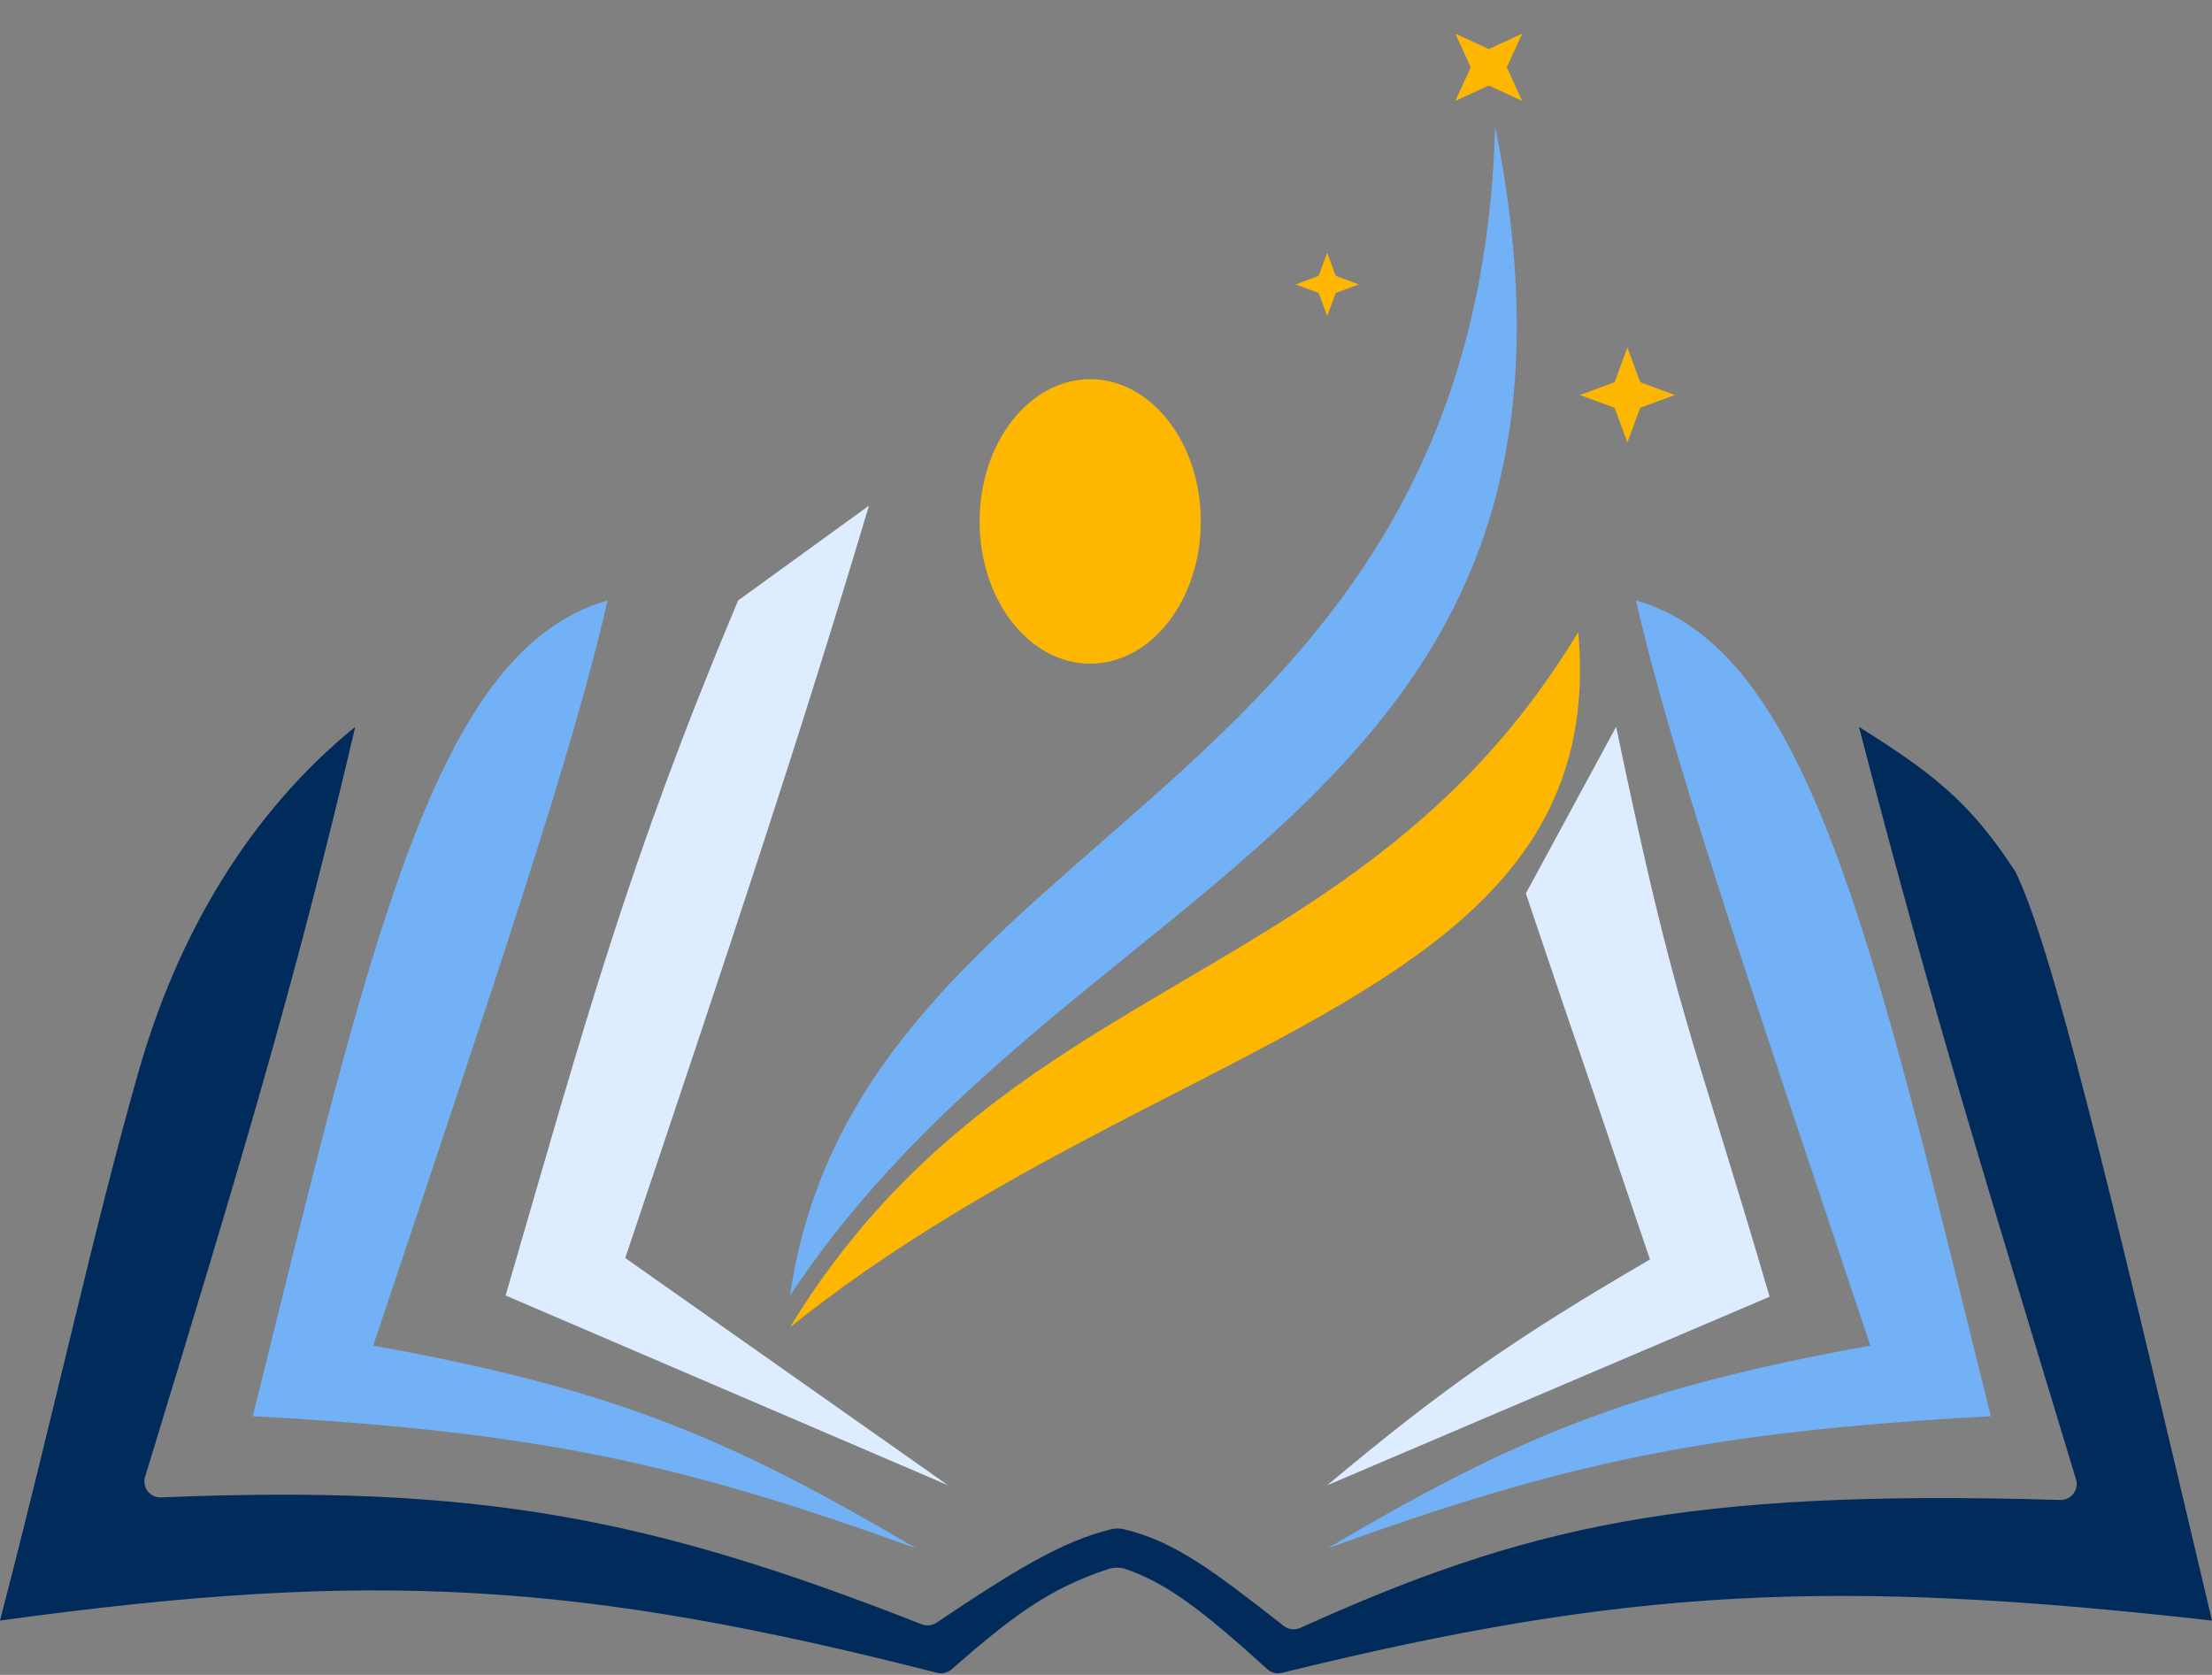 <svg width="70" height="53" viewBox="0 0 70 53" fill="none" xmlns="http://www.w3.org/2000/svg">
<rect x="0" y="0" width="70" height="53" fill="#808080" stroke="none"/>
<path d="M16 40.995L30 47L19.786 39.809C23.289 29.376 25.236 23.565 27.5 16L23.357 19.002C19.86 27.331 18.541 32.268 16 40.995Z" fill="#DDEDFF"/>
<path d="M56 41.035L42 47C45.624 43.97 47.847 42.397 52.214 39.855C48.711 29.491 50.786 35.694 48.286 28.272L51.143 23C53.071 32.225 53.459 32.364 56 41.035Z" fill="#DDEDFF"/>
<path d="M8 44.814C16.948 45.307 21.508 46.282 29 49C23.093 45.517 19.455 43.959 11.812 42.581C15.762 30.778 18.157 23.72 19.228 19C13.758 20.565 11.744 29.707 8 44.814Z" fill="#72B1F6"/>
<path d="M63 44.814C54.052 45.307 49.492 46.282 42 49C47.907 45.517 51.545 43.959 59.188 42.581C55.238 30.778 52.843 23.72 51.772 19C57.242 20.565 59.256 29.707 63 44.814Z" fill="#72B1F6"/>
<path d="M0 51.282C1.756 44.533 2.98 38.814 4.406 33.84C5.61 29.635 7.847 25.757 11.242 23C9.253 31.48 7.517 37.121 4.591 46.735C4.49 47.066 4.749 47.398 5.095 47.384C15.1 46.974 20.488 47.991 29.167 51.399C29.32 51.459 29.496 51.441 29.633 51.35C32.229 49.61 33.624 48.779 35.148 48.395C35.283 48.361 35.424 48.359 35.56 48.39C37.181 48.768 38.459 49.763 40.494 51.348L40.63 51.454C40.776 51.568 40.976 51.59 41.146 51.514C48.227 48.321 53.233 47.109 65.197 47.465C65.539 47.475 65.796 47.145 65.697 46.817C62.924 37.632 61.23 32.258 58.828 23C61.106 24.44 62.31 25.322 63.778 27.582C64.917 29.904 66.65 37.08 70 51.282C57.971 49.925 51.468 50.254 40.566 52.935C40.403 52.975 40.229 52.932 40.105 52.819C38.016 50.922 36.918 50.104 35.641 49.657C35.455 49.592 35.252 49.593 35.065 49.654C33.198 50.266 32.03 51.151 30.108 52.827C29.983 52.935 29.811 52.975 29.651 52.934C18.337 50.047 11.802 49.653 0 51.282Z" fill="#002B5B"/>
<path d="M25 42C36.702 32.631 50.996 31.729 49.945 20C43.078 31.392 31.937 30.618 25 42Z" fill="#FEB700"/>
<path d="M25 41C33.975 27.418 51.7 25.677 47.313 4C46.738 25.535 27.157 26.075 25 41Z" fill="#72B1F6"/>
<path d="M42 8L42.27 8.73L43 9L42.27 9.27L42 10L41.73 9.27L41 9L41.73 8.73L42 8Z" fill="#FEB700"/>
<path d="M46.056 1.065L47.113 1.554L48.17 1.065L47.684 2.13L48.17 3.194L47.113 2.705L46.056 3.194L46.542 2.13L46.056 1.065Z" fill="#FEB700"/>
<path d="M51.5 11L51.905 12.095L53 12.5L51.905 12.905L51.5 14L51.095 12.905L50 12.5L51.095 12.095L51.5 11Z" fill="#FEB700"/>
<ellipse cx="34.5" cy="16.5" rx="3.5" ry="4.5" fill="#FEB700"/>
</svg>
